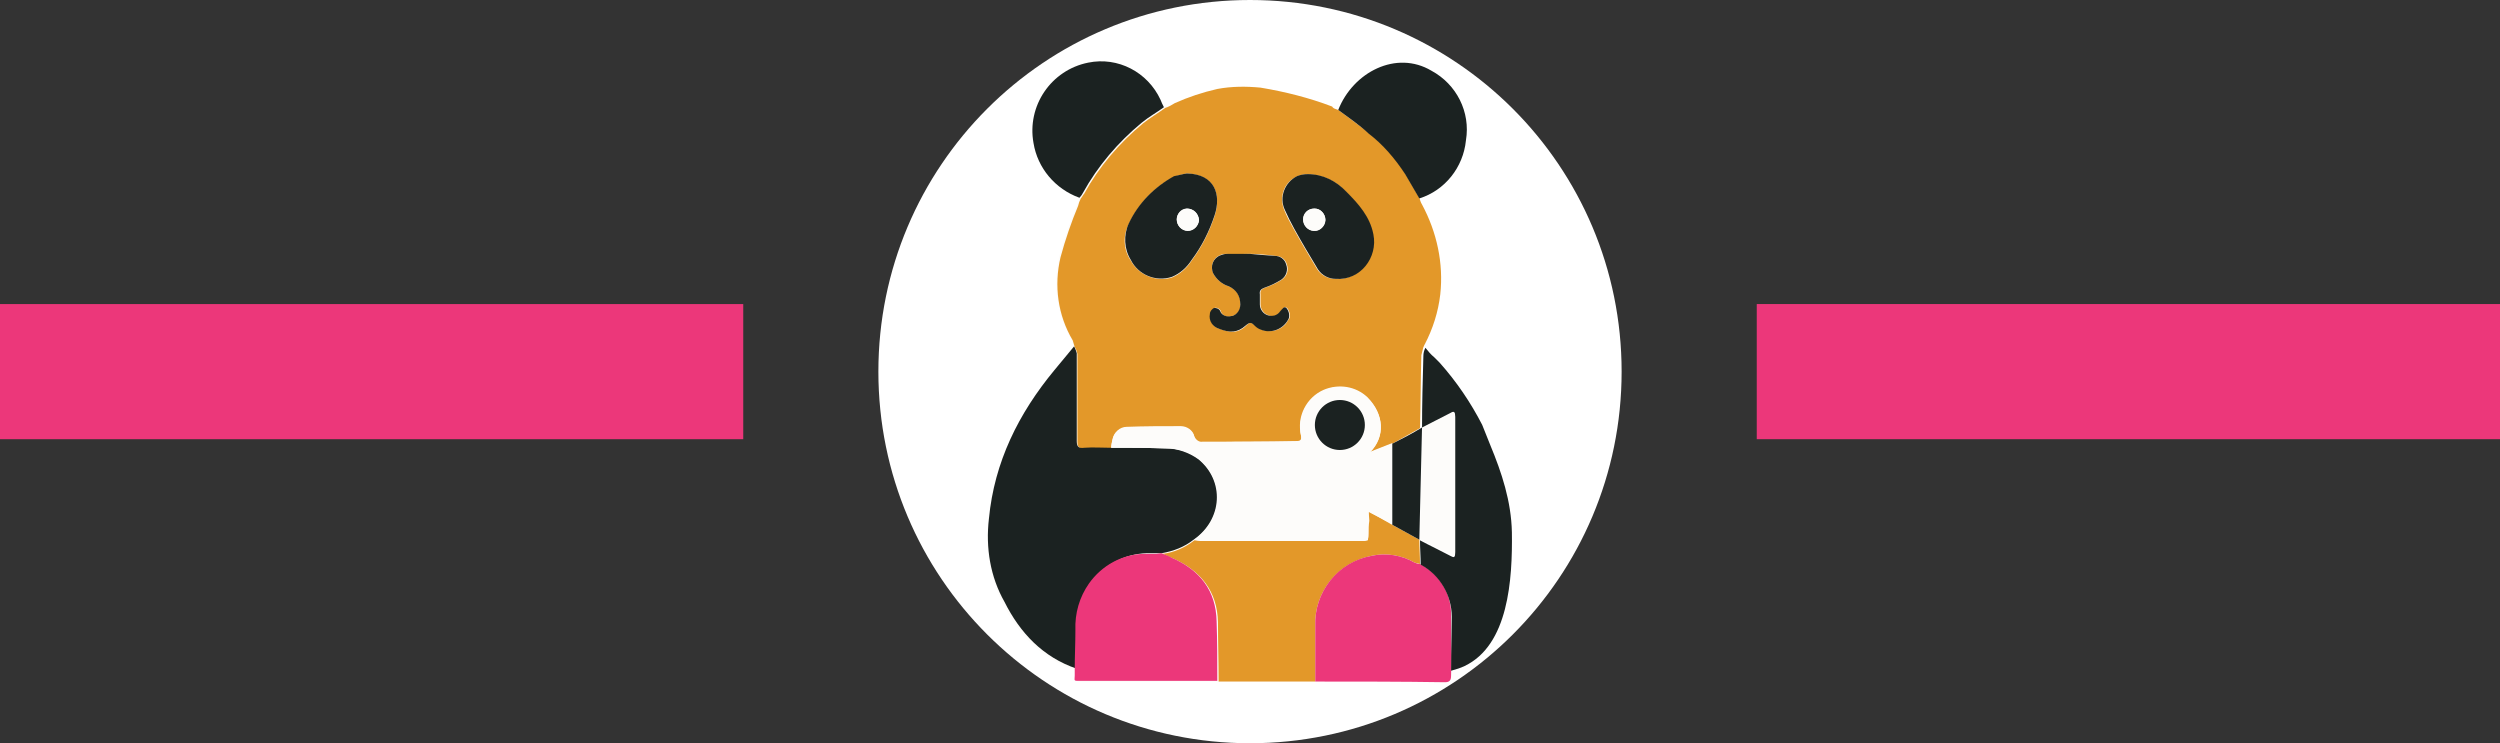 <?xml version="1.0" encoding="UTF-8"?>
<svg id="Layer_1" xmlns="http://www.w3.org/2000/svg" viewBox="0 0 370 110">
  <rect x="0" y="0" width="370" height="110" fill="#333333" stroke="none"/>
  <defs>
    <style>
      .cls-1 {
        fill: #fdfcfa;
      }

      .cls-2 {
        fill: #fff;
      }

      .cls-3 {
        fill: #ec377a;
      }

      .cls-4 {
        fill: #1b2221;
      }

      .cls-5 {
        fill: #e39829;
      }
    </style>
  </defs>
  <g>
    <g>
      <path class="cls-2" d="M185,0c30.4,0,55,24.6,55,55s-24.6,55-55,55-55-24.6-55-55S154.6,0,185,0Z"/>
      <g>
        <path class="cls-1" d="M210.86,51.37l12.9,27.3c-.1-4.5-1.5-8.7-3.2-12.9M193.06,14.47c-2.2-.7-4.4-1.2-6.7-1.5-2.1-.3-4.3-.2-6.4.2-2.2.6-4.4,1.4-6.5,2.3-.4.2-.8.3-1.2.4-.2-.4-.4-.8-.6-1.2-1.9-4.1-6.3-6.3-10.7-5.5-5.5,1.2-9,6.5-8,12,.7,3.7,3.3,6.8,6.8,8.1-.1.4-.2.7-.4,1.1-1,2.5-1.9,5-2.6,7.6-1,4.2-.3,8.6,1.8,12.3.1.3.3.6.3,1-1,1.2-1.9,2.3-2.9,3.5-5.2,6.5-8.9,13.6-9.7,22-.5,4.3.2,8.6,2.1,12.5,2.3,4.6,5.7,8.2,10.7,9.9.2.3.2.6.2.9-.1.7.2.9.9.9,6.7,0,13.4-.1,20.1-.1h33.4c.7,0,.9-.3.9-1,0-1,.1-1.9.1-2.9"/>
        <path class="cls-5" d="M206.06,65.67l-3.3,1.3h0c2.3-2.3,2.1-5.6-.4-8.1-1.8-1.6-4.3-2-6.4-1.1-2.6,1.2-4,4-3.4,6.8.1.6-.1.8-.6.8-4.7,0-9.3,0-14,.1-.6.1-1.1-.3-1.2-.8-.2-.9-1.1-1.5-2-1.5-2.7,0-5.3,0-8,.1-1,0-1.9.8-2.1,1.8-.1.4-.2.9-.2,1.3h-3.9c-.8,0-1.1-.1-1.1-1v-13c-.1-.4-.2-.7-.4-1-.1-.3-.2-.7-.3-1-2.2-3.7-2.8-8.1-1.8-12.3.7-2.6,1.6-5.2,2.6-7.6.1-.4.2-.7.4-1.1.2-.2.3-.5.5-.7,2.2-4,5.2-7.5,8.7-10.4,1-.8,2.2-1.5,3.3-2.3.4-.1,1.1-.5,1.4-.7,2-.9,4.1-1.6,6.3-2.1,2.1-.4,4.3-.4,6.4-.2,3.6.6,7.2,1.5,10.6,2.8.1.2.3.3.6.4.1,0,.2.1.3.1,1.5,1.1,3,2.2,4.5,3.4,2.2,1.7,4,3.7,5.4,6,.7,1.2,1.4,2.4,2.1,3.6.1.3.2.7.4,1,2.2,4.1,3.2,8.7,2.7,13.3-.3,2.6-1.1,5.1-2.3,7.4-.1.1-.1.3-.2.4-.1.4-.2.8-.3,1.2-.1,3.6-.1,7.2-.2,10.8M175.66,25.67c-.6.1-1.3.3-1.9.5-2.9,1.5-5.3,4-6.7,7-.9,1.7-.8,3.8.3,5.4,1.2,2.2,3.8,3.2,6.1,2.5,1.2-.5,2.2-1.4,2.9-2.5,1.5-2,2.6-4.2,3.4-6.6,1-3.1.1-6.1-4.1-6.3h0ZM193.56,25.77c-2.1,0-3.8,1.6-3.8,3.7,0,.6.1,1.1.3,1.6.4,1,.9,1.9,1.4,2.8,1.1,2,2.3,4,3.5,6,.6.9,1.6,1.4,2.6,1.4,3.7.3,6.3-3.3,5.6-6.6-.5-2.6-2.2-4.5-4-6.3-1.4-1.6-3.4-2.5-5.6-2.6h0ZM184.96,37.57c-1.5,0-2.5.1-3.5,0-1.2,0-2.1.9-2.1,2,0,.3.1.6.2.9.5.9,1.3,1.6,2.3,1.9q1.8.8,1.7,2.7c.1.8-.4,1.5-1.2,1.7-.7.3-1.4,0-1.7-.7v-.1c-.2-.3-.6-.5-.9-.4-.3.2-.5.5-.6.9-.2,1,.4,2,1.4,2.2,1.5.6,2.7.7,3.9-.5.5-.5.7-.5,1.3,0,1.3,1.2,3.3,1.1,4.5-.2.2-.3.4-.6.6-.9.1-.5,0-1-.3-1.4-.4-.5-.8.1-1,.4-.4.6-1.1.9-1.8.6-.7-.2-1.2-.9-1.2-1.6v-1.5c-.1-.6.2-.8.7-1,.9-.3,1.7-.7,2.5-1.2.7-.5,1-1.4.7-2.2-.2-.8-.9-1.3-1.7-1.3-1.5-.2-2.9-.3-3.8-.3h0Z"/>
        <path class="cls-4" d="M158.96,51.27c.2.3.3.7.4,1v13c0,.9.3,1.1,1.1,1,1.3-.1,2.6,0,3.9,0,2.7,0,5.4,0,8.2.1,1.7,0,3.4.6,4.8,1.6,3.9,3.2,3.6,8.9-.7,11.9-1.4,1.1-3,1.7-4.7,2h-2.2c-3.3.1-6.4,1.7-8.3,4.4-1.4,2-2.1,4.5-2,6.9,0,1.9-.1,3.9-.1,5.8-5-1.7-8.4-5.3-10.7-9.9-2.1-3.7-2.8-8-2.3-12.3.8-8.4,4.4-15.6,9.7-22,1-1.2,1.9-2.3,2.9-3.5h0Z"/>
        <path class="cls-5" d="M205.86,77.57l4.2,2.3h0c0,1.2.1,2.4.1,3.6-.3-.1-.5-.1-.8-.2-1.9-1.1-4.2-1.5-6.4-1-5,1-8.5,5.4-8.3,10.4v8.2h-14.3c0-2.9-.1-5.9-.1-8.8-.1-4.6-2.6-7.6-6.6-9.4-.5-.2-1.1-.5-1.6-.7,1.7-.2,3.3-.9,4.7-2,.3,0,.6.1.9.1h23.8c.8,0,1.1.1,1.1-1.1,0-.6,0-1.3.1-1.9,0-.4-.1-1-.1-1.4"/>
        <path class="cls-3" d="M171.86,81.87c.5.2,1.1.4,1.6.7,4.1,1.8,6.5,4.8,6.6,9.4.1,2.9.1,5.9.1,8.8h-20.6c-.7,0-.5-.1-.5-.8v-.9c0-1.9.1-3.9.1-5.8-.1-2.5.6-4.9,2-6.9,1.9-2.7,5-4.4,8.3-4.4h1.7l.7-.1Z"/>
        <path class="cls-3" d="M194.66,100.87v-8.2c-.2-5,3.3-9.5,8.3-10.4,2.2-.5,4.5-.1,6.4,1,.3.1.5.2.8.2,2.9,1.5,4.7,4.4,4.6,7.7,0,2,0,3.9.1,5.9,0,1-.1,1.9-.1,2.9,0,.7-.2,1-.9,1-6.5-.1-12.8-.1-19.2-.1h0Z"/>
        <path class="cls-4" d="M220.56,65.87c1.7,4.1,3.1,8.3,3.2,12.9.1,7-.5,16.7-7,19.8-.6.3-1.3.5-2,.7,0-2,.1-6.1.1-8,0-3.2-1.8-6.2-4.6-7.7,0-1.2-.1-2.4-.1-3.6,1.5.8,3,1.5,4.5,2.3.4.2.7.4.7-.4v-20.1c0-.8-.3-.7-.8-.4-1.3.7-2.7,1.4-4.1,2.1,0-3.6.1-7.2.2-10.8,0-.4.1-.8.3-1.2.4.5.8,1,1.3,1.4.3.3.5.5.8.8,2.5,2.8,4.6,5.9,6.3,9.2"/>
        <path class="cls-4" d="M172.26,15.87c-1.1.8-2.2,1.4-3.3,2.3-3.5,2.9-6.5,6.4-8.7,10.4-.1.2-.3.5-.5.7-3.6-1.3-6.2-4.4-6.8-8.1-1-5.5,2.6-10.8,8.1-11.9,4.4-.9,8.8,1.4,10.7,5.5.1.3.3.7.5,1.1Z"/>
        <path class="cls-4" d="M198.06,16.27c2.2-5.6,8.6-8.9,13.8-5.8,3.7,2,5.8,6.1,5.1,10.3-.4,4-3.1,7.4-6.9,8.6-.7-1.2-1.4-2.4-2.1-3.6-1.5-2.3-3.3-4.4-5.4-6-1.4-1.3-3-2.4-4.5-3.5"/>
        <path class="cls-1" d="M202.56,75.77c-.1.4,0,1-.1,1.3-.1.6-.1,1.3,0,1.9v1h-24.8c-.3,0-.6,0-.9-.1,4.3-3,4.6-8.7.7-11.9-1.4-1.1-3-1.6-4.8-1.6-2.7-.1-5.4-.1-8.2-.1,0-.4.1-.9.2-1.3.2-1,1.1-1.8,2.1-1.8,2.6-.1,5.3-.1,8-.1.9,0,1.8.6,2,1.5.2.5.7.9,1.2.8,4.7,0,9.3,0,14-.1.5,0,.7-.2.6-.8-.7-2.8.8-5.7,3.4-6.8,2.2-.9,4.7-.5,6.4,1.1,2.5,2.5,2.7,5.8.4,8.1h0l3.3-1.3v11.2c0,.2-.1.5-.2.7"/>
        <path class="cls-4" d="M175.66,25.67c4.2.1,5.1,3.2,4.1,6.2-.8,2.4-1.9,4.6-3.4,6.6-.7,1.1-1.7,2-2.9,2.5-2.4.8-5-.3-6.1-2.5-1-1.6-1.1-3.7-.3-5.4,1.4-3,3.8-5.4,6.7-7,.6-.1,1.2-.3,1.9-.4h0ZM175.76,34.17c.9,0,1.6-.7,1.7-1.6-.1-1-.9-1.7-1.8-1.7-.8.1-1.5.8-1.5,1.6,0,.9.7,1.7,1.6,1.7h0Z"/>
        <path class="cls-4" d="M193.56,25.77c2.2,0,4.2,1,5.7,2.6,1.8,1.8,3.5,3.7,4,6.3.7,3.4-1.9,6.9-5.6,6.6-1,0-2-.5-2.6-1.4-1.2-2-2.4-4-3.5-6-.5-.9-1-1.9-1.4-2.8-.9-1.9,0-4.1,1.8-5,.5-.2,1-.3,1.6-.3h0ZM192.86,32.47c0,.9.7,1.6,1.6,1.7s1.6-.7,1.7-1.6c0-.9-.7-1.7-1.6-1.7s-1.7.7-1.7,1.6h0Z"/>
        <path class="cls-1" d="M210.46,63.27c1.4-.7,2.7-1.4,4.1-2.1.5-.3.8-.4.8.4v20.1c0,.8-.3.6-.7.4-1.5-.7-3-1.5-4.5-2.3h0"/>
        <path class="cls-4" d="M184.96,37.57c.9.1,2.3.2,3.7.3.8,0,1.5.5,1.7,1.3.3.8,0,1.7-.7,2.2-.8.5-1.6.9-2.5,1.2-.5.2-.8.4-.7,1v1.5c0,.7.5,1.4,1.2,1.6.7.2,1.4,0,1.8-.6.3-.3.6-.9,1-.4.3.4.4.9.3,1.4-.7,1.6-2.6,2.4-4.2,1.7-.3-.1-.6-.3-.9-.6-.5-.5-.7-.5-1.3,0-1.2,1.1-2.4,1.1-3.9.5-1-.3-1.6-1.2-1.4-2.2,0-.4.3-.7.6-.9.4,0,.7.1.9.4.2.7,1,1,1.7.8h.1c.7-.2,1.2-.9,1.2-1.7q0-1.9-1.7-2.7c-1-.3-1.8-1-2.3-1.9-.5-1.1,0-2.3,1.1-2.7.3-.1.6-.2.9-.2.9,0,1.9,0,3.4,0h0Z"/>
        <path class="cls-4" d="M210.46,63.27l-.4,16.6-4-2.2v-12c1.4-.7,3.1-1.6,4.4-2.4Z"/>
        <path class="cls-1" d="M175.76,34.17c-.9-.1-1.6-.8-1.6-1.7,0-.8.6-1.6,1.5-1.6,1,0,1.7.7,1.8,1.7-.1.9-.8,1.6-1.7,1.6Z"/>
        <path class="cls-1" d="M192.86,32.47c0-.9.7-1.6,1.6-1.6h.1c.9,0,1.6.8,1.6,1.7s-.8,1.6-1.7,1.6-1.6-.8-1.6-1.7h0Z"/>
      </g>
    </g>
    <circle class="cls-4" cx="198.3" cy="62.9" r="3.7"/>
  </g>
  <path class="cls-3" d="M260,45h110v20h-110v-20Z"/>
  <path class="cls-3" d="M0,45h110v20H0v-20Z"/>
</svg>